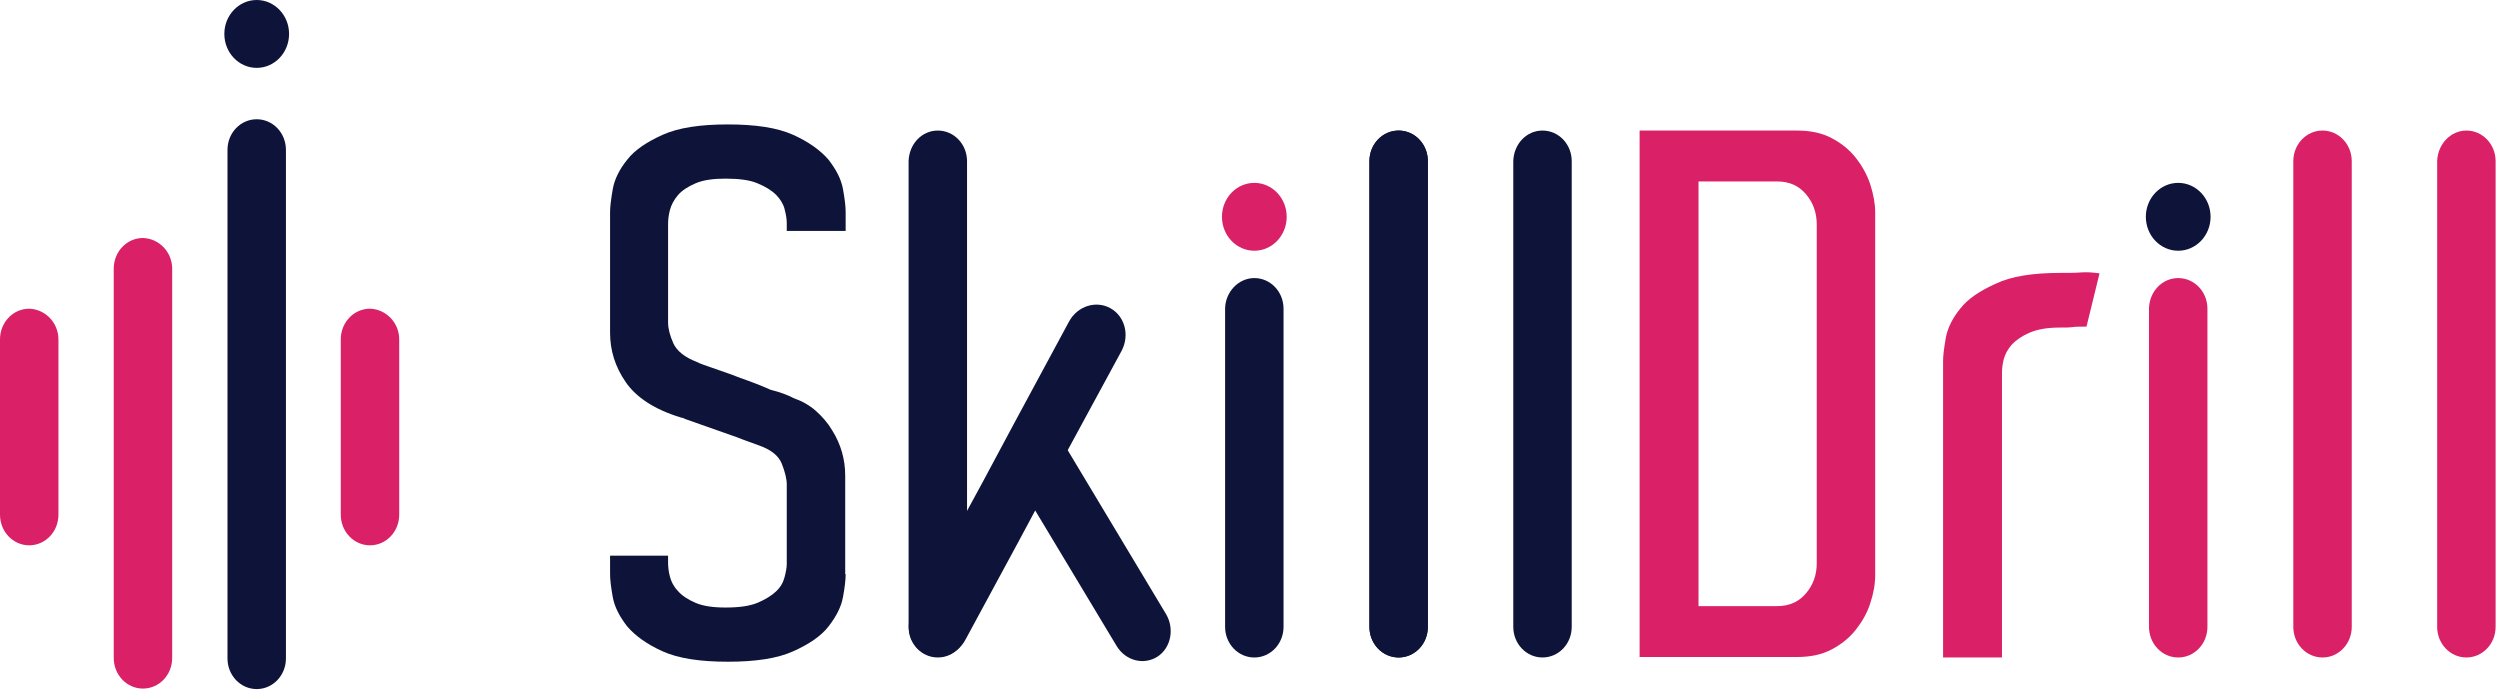 <svg width="230" height="64" viewBox="0 0 230 64" fill="none" xmlns="http://www.w3.org/2000/svg">
<path d="M77.8 52.813C77.8 53.334 77.718 54.071 77.552 54.938C77.387 55.849 76.932 56.716 76.229 57.627C75.526 58.537 74.409 59.274 72.961 59.925C71.514 60.575 69.528 60.879 66.964 60.879C64.399 60.879 62.414 60.575 60.967 59.925C59.519 59.274 58.443 58.494 57.699 57.627C56.996 56.716 56.541 55.849 56.375 54.938C56.21 54.028 56.127 53.334 56.127 52.813V51.122H61.463V51.73C61.463 52.12 61.504 52.553 61.628 53.03C61.752 53.507 61.959 53.941 62.373 54.374C62.745 54.808 63.283 55.155 63.986 55.459C64.689 55.762 65.599 55.892 66.757 55.892C67.998 55.892 68.949 55.762 69.694 55.459C70.397 55.155 70.976 54.808 71.389 54.418C71.803 54.028 72.051 53.594 72.175 53.117C72.299 52.64 72.382 52.25 72.382 51.86V51.122V45.225V44.575C72.382 44.055 72.217 43.404 71.927 42.667C71.638 41.93 70.934 41.366 69.818 40.976C69.57 40.889 69.239 40.759 68.867 40.629C68.494 40.499 68.163 40.369 67.832 40.239L63.035 38.548C62.869 38.461 62.745 38.418 62.662 38.418C60.222 37.681 58.526 36.553 57.575 35.166C56.582 33.735 56.127 32.217 56.127 30.613V30.223V29.008V20.9V19.512C56.127 19.035 56.21 18.342 56.375 17.388C56.541 16.477 56.996 15.566 57.699 14.699C58.402 13.789 59.519 13.052 60.967 12.401C62.414 11.751 64.399 11.447 66.964 11.447C69.528 11.447 71.514 11.751 72.961 12.401C74.409 13.052 75.484 13.832 76.229 14.699C76.932 15.61 77.387 16.477 77.552 17.388C77.718 18.298 77.8 18.992 77.8 19.512V21.247H72.382V20.51C72.382 20.119 72.299 19.686 72.175 19.209C72.051 18.732 71.762 18.298 71.389 17.908C70.976 17.518 70.438 17.171 69.694 16.867C68.99 16.564 67.998 16.434 66.757 16.434C65.599 16.434 64.689 16.564 63.986 16.867C63.283 17.171 62.745 17.518 62.373 17.951C62.001 18.385 61.752 18.862 61.628 19.339C61.504 19.816 61.463 20.25 61.463 20.64V21.247V29.052V29.659C61.463 30.223 61.628 30.873 61.959 31.61C62.29 32.304 62.993 32.867 64.11 33.301C64.275 33.388 64.482 33.475 64.73 33.561C64.978 33.648 65.227 33.735 65.475 33.822C66.219 34.082 67.129 34.385 68.122 34.775C69.115 35.122 70.025 35.469 70.893 35.859C71.762 36.076 72.465 36.336 73.044 36.64C73.788 36.9 74.492 37.29 75.071 37.811C75.65 38.331 76.146 38.895 76.56 39.589C77.346 40.846 77.759 42.233 77.759 43.751V44.532V51.209V52.813H77.8Z" fill="#0E1439"/>
<path d="M115.398 25.583C116.887 25.583 118.086 26.84 118.086 28.401V57.67C118.086 59.231 116.887 60.489 115.398 60.489C113.909 60.489 112.709 59.231 112.709 57.67V28.358C112.751 26.84 113.95 25.583 115.398 25.583Z" fill="#0E1439"/>
<path d="M128.675 12.011C130.164 12.011 131.363 13.268 131.363 14.829V57.67C131.363 59.231 130.164 60.488 128.675 60.488C127.186 60.488 125.986 59.231 125.986 57.67V14.829C125.986 13.268 127.186 12.011 128.675 12.011Z" fill="#0E1439"/>
<path d="M141.91 12.011C143.399 12.011 144.599 13.268 144.599 14.829V57.67C144.599 59.231 143.399 60.488 141.91 60.488C140.421 60.488 139.222 59.231 139.222 57.67V14.829C139.263 13.268 140.421 12.011 141.91 12.011Z" fill="#0E1439"/>
<path d="M172.518 51.166V52.9C172.518 53.767 172.352 54.635 172.063 55.502C171.773 56.412 171.318 57.193 170.739 57.93C170.16 58.667 169.416 59.274 168.506 59.751C167.596 60.228 166.562 60.445 165.321 60.445H154.029H153.905H150.844V12.011H156.263H165.321C166.562 12.011 167.596 12.227 168.506 12.704C169.416 13.181 170.16 13.789 170.739 14.526C171.318 15.263 171.773 16.087 172.063 16.954C172.352 17.864 172.518 18.732 172.518 19.555V21.29V51.166ZM167.141 21.29V20.683C167.141 19.555 166.81 18.645 166.148 17.864C165.486 17.084 164.618 16.694 163.501 16.694H159.696H156.263V55.762H159.696H163.501C164.618 55.762 165.486 55.372 166.148 54.591C166.81 53.811 167.141 52.9 167.141 51.816V51.166V21.29Z" fill="#DA2168"/>
<path d="M189.6 25.106C190.303 25.106 190.965 25.106 191.461 25.063C191.999 25.02 192.537 25.063 193.157 25.15L191.958 30.049C191.461 30.049 191.006 30.049 190.675 30.093C190.345 30.136 189.931 30.136 189.476 30.136C188.318 30.136 187.408 30.31 186.705 30.613C186.002 30.917 185.464 31.307 185.092 31.697C184.719 32.131 184.471 32.564 184.347 33.041C184.223 33.518 184.182 33.952 184.182 34.342V34.949V60.489H178.763V34.732V33.215C178.763 32.738 178.846 32.044 179.012 31.09C179.177 30.18 179.632 29.269 180.335 28.402C181.038 27.491 182.155 26.754 183.603 26.104C185.05 25.41 187.036 25.106 189.6 25.106Z" fill="#DA2168"/>
<path d="M213.672 12.011C215.161 12.011 216.361 13.268 216.361 14.829V57.67C216.361 59.231 215.161 60.488 213.672 60.488C212.183 60.488 210.984 59.231 210.984 57.67V14.829C210.984 13.268 212.183 12.011 213.672 12.011Z" fill="#DA2168"/>
<path d="M226.908 12.011C228.397 12.011 229.596 13.268 229.596 14.829V57.67C229.596 59.231 228.397 60.488 226.908 60.488C225.419 60.488 224.219 59.231 224.219 57.67V14.829C224.261 13.268 225.46 12.011 226.908 12.011Z" fill="#DA2168"/>
<path d="M23.617 6.244C25.262 6.244 26.595 4.846 26.595 3.122C26.595 1.398 25.262 0 23.617 0C21.973 0 20.639 1.398 20.639 3.122C20.639 4.846 21.973 6.244 23.617 6.244Z" fill="#0E1439"/>
<path d="M26.306 13.789V60.575C26.306 62.136 25.106 63.394 23.617 63.394C22.128 63.394 20.929 62.136 20.929 60.575V13.789C20.929 12.228 22.128 10.971 23.617 10.971C25.106 10.971 26.306 12.228 26.306 13.789Z" fill="#0E1439"/>
<path d="M15.841 24.715V60.531C15.841 62.092 14.642 63.349 13.153 63.349C11.664 63.349 10.464 62.092 10.464 60.531V24.715C10.464 23.154 11.664 21.896 13.153 21.896C14.642 21.94 15.841 23.197 15.841 24.715Z" fill="#DA2168"/>
<path d="M5.377 31.22V47.35C5.377 48.911 4.177 50.169 2.688 50.169C1.199 50.169 0 48.911 0 47.35V31.22C0 29.659 1.199 28.401 2.688 28.401C4.177 28.445 5.377 29.702 5.377 31.22Z" fill="#DA2168"/>
<path d="M36.728 31.22V47.35C36.728 48.911 35.529 50.169 34.04 50.169C32.551 50.169 31.352 48.911 31.352 47.35V31.22C31.352 29.659 32.551 28.401 34.04 28.401C35.529 28.445 36.728 29.702 36.728 31.22Z" fill="#DA2168"/>
<path d="M200.395 25.583C201.884 25.583 203.084 26.84 203.084 28.401V57.67C203.084 59.231 201.884 60.489 200.395 60.489C198.906 60.489 197.707 59.231 197.707 57.67V28.358C197.748 26.84 198.906 25.583 200.395 25.583Z" fill="#DA2168"/>
<path d="M115.398 23.068C117.043 23.068 118.376 21.67 118.376 19.946C118.376 18.222 117.043 16.824 115.398 16.824C113.753 16.824 112.42 18.222 112.42 19.946C112.42 21.67 113.753 23.068 115.398 23.068Z" fill="#DA2168"/>
<path d="M200.395 23.068C202.04 23.068 203.373 21.67 203.373 19.946C203.373 18.222 202.04 16.824 200.395 16.824C198.751 16.824 197.417 18.222 197.417 19.946C197.417 21.67 198.751 23.068 200.395 23.068Z" fill="#0E1439"/>
<path d="M128.675 12.011C130.164 12.011 131.363 13.268 131.363 14.829V57.67C131.363 59.231 130.164 60.488 128.675 60.488C127.186 60.488 125.986 59.231 125.986 57.67V14.829C125.986 13.268 127.186 12.011 128.675 12.011Z" fill="#0E1439"/>
<path d="M103.196 32.261C103.941 30.83 103.486 29.095 102.162 28.358C100.839 27.621 99.143 28.141 98.357 29.572L93.352 38.851L90.333 44.488L83.963 56.196C83.219 57.627 83.674 59.361 84.997 60.098C86.321 60.835 88.017 60.315 88.803 58.884L93.683 49.865L96.703 44.228L103.196 32.261Z" fill="#0E1439"/>
<path d="M86.279 12.011C87.769 12.011 88.968 13.268 88.968 14.829V57.67C88.968 59.231 87.769 60.488 86.279 60.488C84.79 60.488 83.591 59.231 83.591 57.67V14.829C83.632 13.268 84.79 12.011 86.279 12.011Z" fill="#0E1439"/>
<path d="M107.25 56.456L98.067 41.149L95.131 46.786L102.741 59.448C103.569 60.792 105.223 61.225 106.505 60.402C107.746 59.578 108.077 57.8 107.25 56.456Z" fill="#0E1439"/>
</svg>
